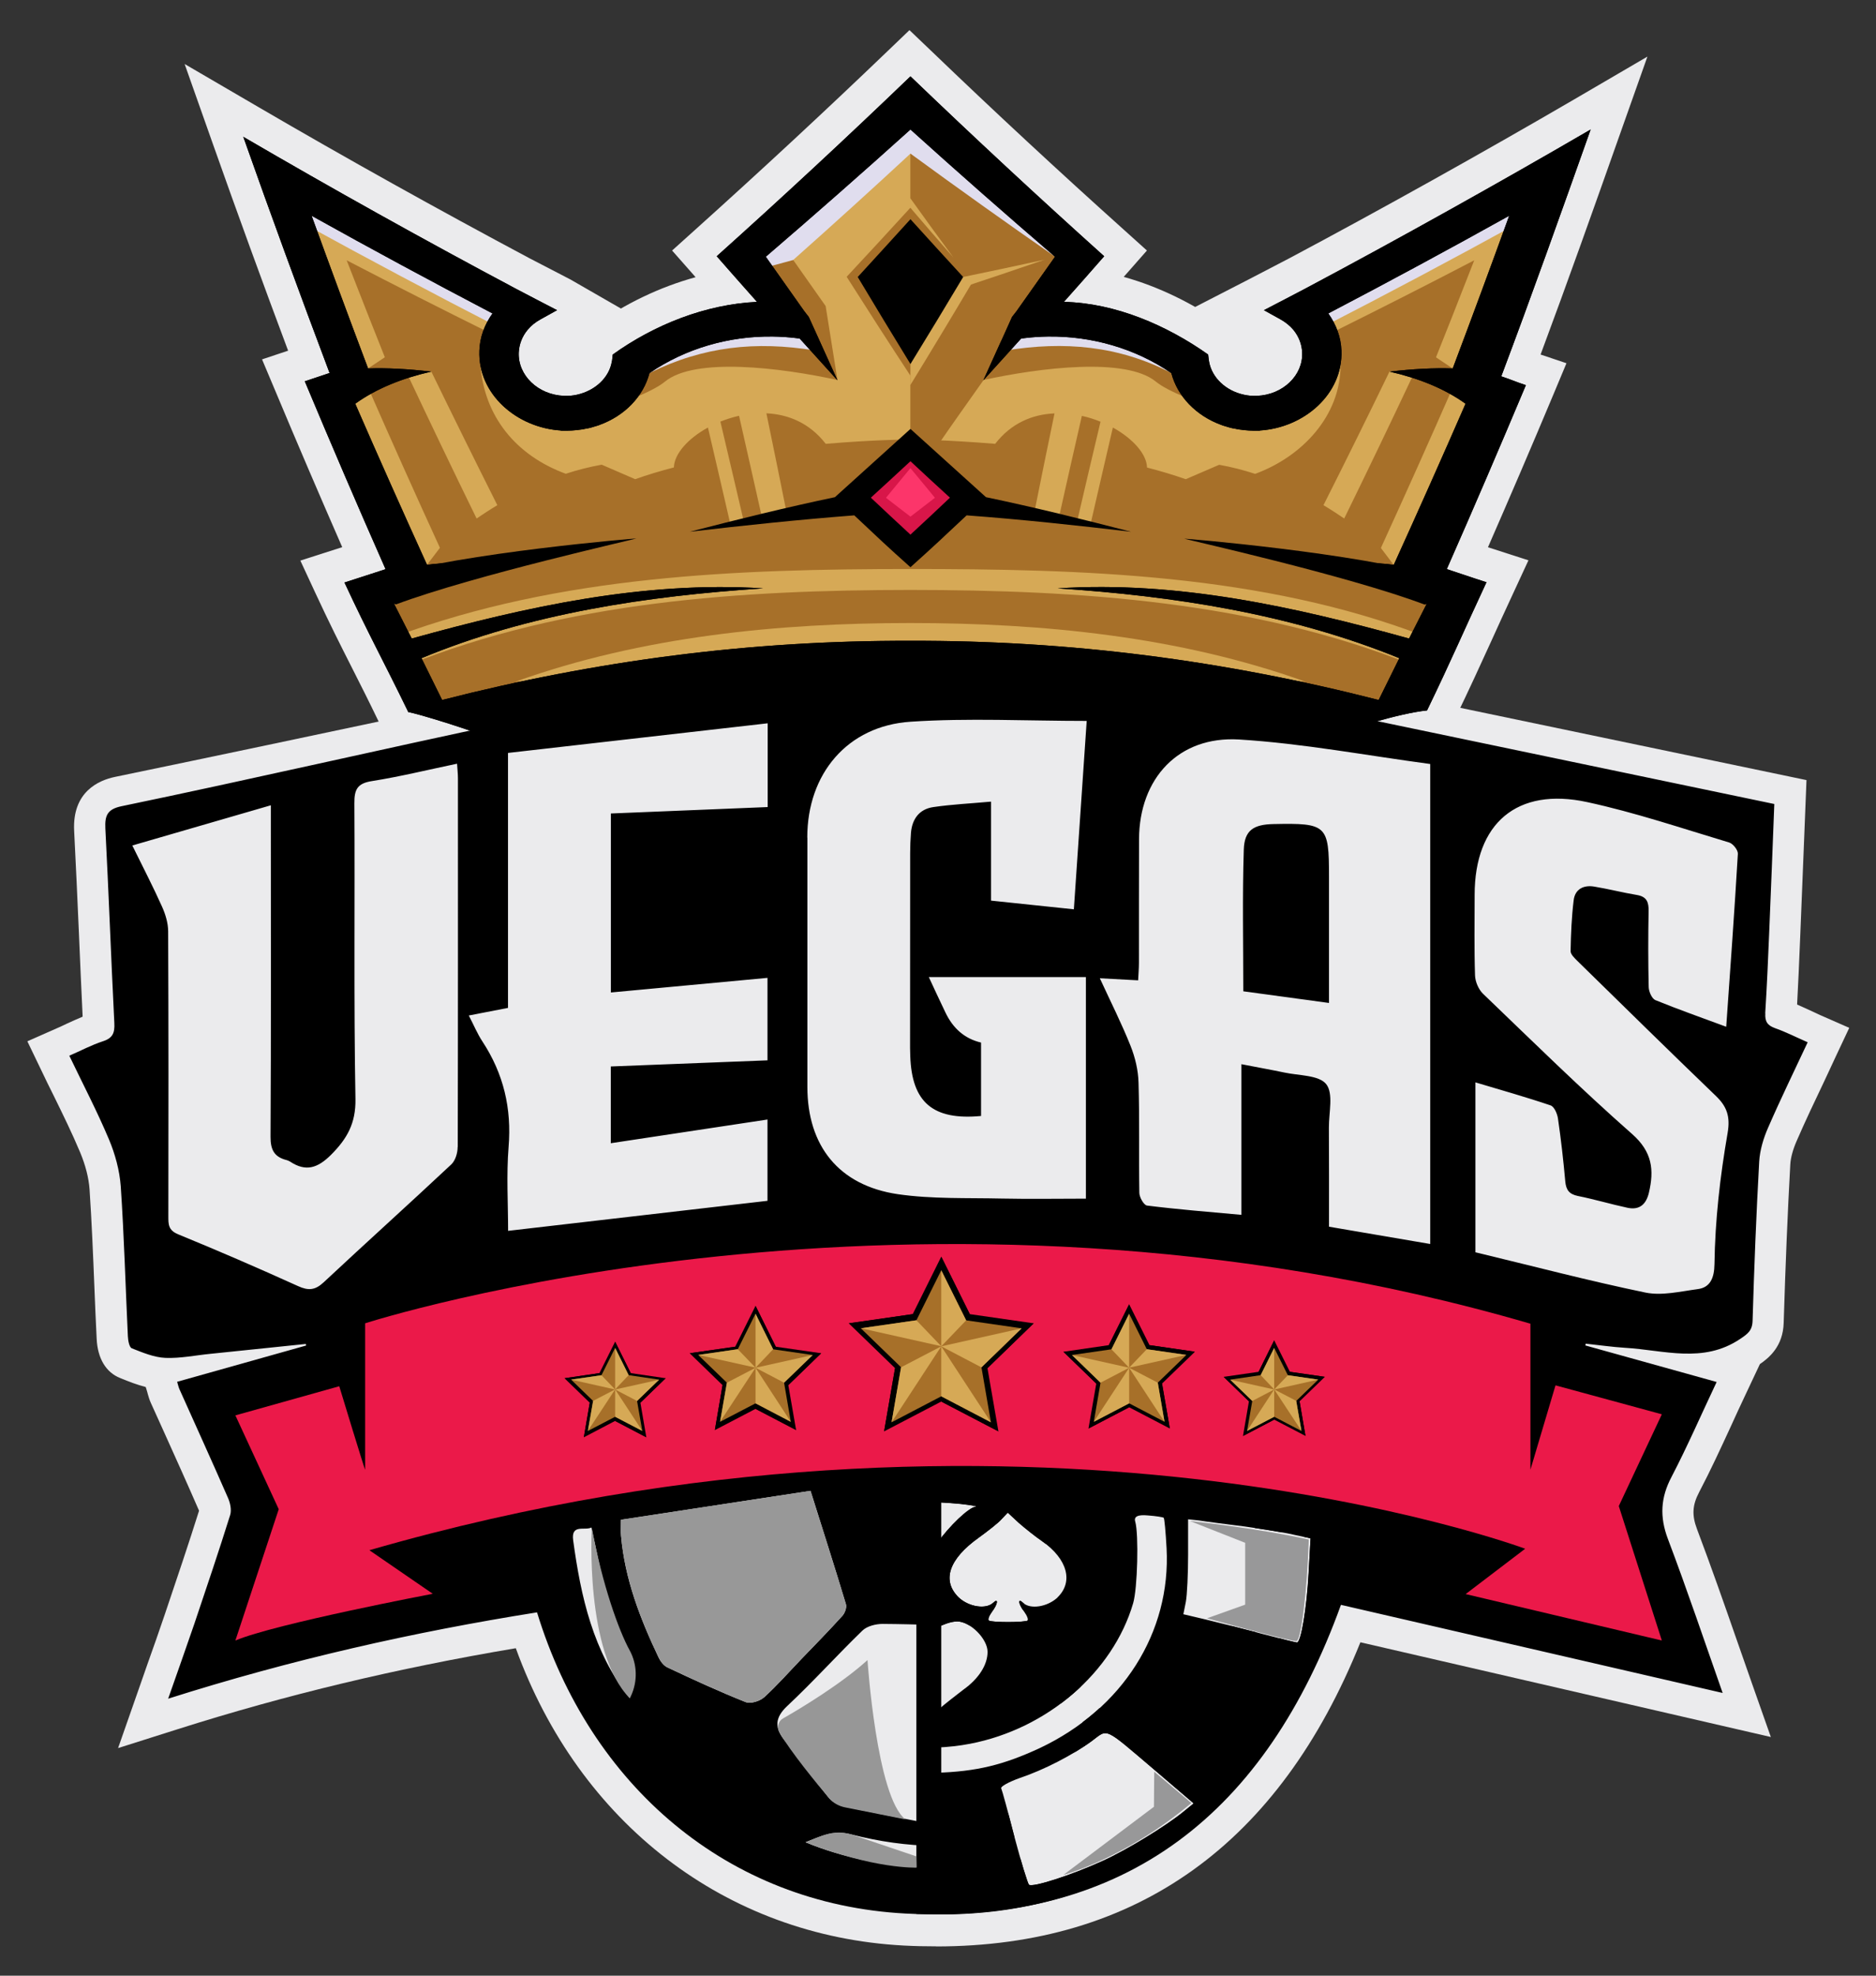 <svg width="19" height="20" viewBox="0 0 19 20" fill="none" xmlns="http://www.w3.org/2000/svg">
<rect x="0" y="0" width="19" height="20" fill="#333333" stroke="none"/>
<g clip-path="url(#clip0_25_167)">
<path d="M9.48 19.703C9.374 19.703 9.265 19.701 9.155 19.695C7.35 19.6 5.866 18.455 5.224 16.685C4.018 16.888 2.895 17.157 1.799 17.505L1.196 17.696L1.404 17.102C1.434 17.015 1.464 16.931 1.492 16.85C1.554 16.675 1.613 16.51 1.668 16.346C1.794 15.973 1.908 15.636 2.016 15.293C1.903 15.033 1.784 14.769 1.669 14.514C1.621 14.409 1.574 14.305 1.527 14.2C1.512 14.167 1.505 14.139 1.498 14.116C1.496 14.108 1.494 14.1 1.491 14.09L1.476 14.041C1.386 14.018 1.303 13.985 1.232 13.956L1.217 13.95C1.073 13.893 0.988 13.751 0.979 13.552C0.97 13.378 0.963 13.204 0.956 13.03C0.943 12.704 0.929 12.368 0.907 12.04C0.899 11.925 0.866 11.795 0.811 11.664C0.731 11.473 0.639 11.286 0.542 11.088C0.5 11.004 0.458 10.919 0.417 10.832L0.277 10.541L0.574 10.41C0.608 10.395 0.642 10.38 0.674 10.364C0.727 10.34 0.781 10.315 0.837 10.292C0.823 10.007 0.811 9.72 0.799 9.441C0.784 9.103 0.769 8.754 0.751 8.411C0.731 8.014 1.001 7.899 1.163 7.865C2.183 7.654 3.219 7.435 4.22 7.223C4.511 7.161 4.802 7.1 5.093 7.038L5.13 6.998L5.235 6.979C5.309 6.966 7.064 6.654 9.596 6.654C11.087 6.654 12.534 6.764 13.898 6.979L13.905 6.981L18.296 7.897L18.269 8.573C18.257 8.88 18.245 9.174 18.233 9.468L18.231 9.515C18.222 9.729 18.213 9.95 18.201 10.169C18.246 10.189 18.291 10.209 18.334 10.229C18.367 10.245 18.4 10.26 18.435 10.276L18.729 10.405L18.593 10.694C18.555 10.778 18.515 10.86 18.477 10.943C18.378 11.151 18.284 11.348 18.196 11.551C18.158 11.638 18.136 11.72 18.132 11.787C18.105 12.271 18.084 12.78 18.065 13.392C18.058 13.63 17.917 13.745 17.824 13.809L17.671 14.134C17.624 14.233 17.579 14.331 17.535 14.428C17.427 14.662 17.325 14.884 17.208 15.107C17.14 15.237 17.134 15.338 17.187 15.479C17.329 15.855 17.463 16.237 17.591 16.605C17.642 16.753 17.694 16.9 17.745 17.045L17.935 17.584L13.778 16.625C12.956 18.668 11.512 19.704 9.479 19.704L9.48 19.703Z" fill="#EBEBED"/>
<path d="M5.898 3.384L6.01 3.303C6.329 3.074 6.684 2.905 7.045 2.806C7.034 2.794 6.807 2.536 6.807 2.536L7.037 2.329C7.697 1.736 8.355 1.126 8.992 0.515L9.211 0.305L9.431 0.515C10.068 1.127 10.726 1.737 11.386 2.329L11.616 2.536C11.616 2.536 11.391 2.792 11.381 2.803C11.73 2.9 12.082 3.069 12.41 3.302L12.524 3.383L12.546 3.572L12.547 3.575M12.043 3.139L12.646 2.829C12.813 2.742 12.896 2.699 13.063 2.612C13.973 2.128 15.022 1.543 15.94 1.008L16.685 0.573L16.398 1.383C16.153 2.077 15.873 2.865 15.603 3.589L15.865 3.677L15.735 3.988C15.512 4.52 15.297 5.021 15.07 5.54C15.092 5.547 15.116 5.555 15.142 5.563L15.48 5.672L15.331 5.994C15.24 6.189 15.171 6.342 15.104 6.489C14.989 6.74 14.891 6.957 14.727 7.296L14.65 7.455L14.473 7.472C14.27 7.492 13.852 7.616 13.731 7.665L13.632 7.748L13.472 7.706C12.377 7.417 11.551 7.363 10.41 7.363C10.231 7.363 10.048 7.364 9.858 7.365C9.654 7.367 9.442 7.368 9.22 7.368H9.176C7.56 7.368 6.669 7.368 5.109 7.78L4.977 7.815L4.864 7.745C4.773 7.697 4.311 7.548 4.134 7.501L3.953 7.548L3.84 7.315C3.734 7.094 3.647 6.923 3.563 6.757C3.447 6.528 3.337 6.311 3.191 5.996L3.042 5.675C3.042 5.675 3.439 5.547 3.466 5.539C3.235 5.011 3.006 4.477 2.785 3.949L2.654 3.638L2.918 3.55C2.658 2.856 2.402 2.153 2.156 1.457L1.87 0.648L2.614 1.082C3.514 1.607 4.439 2.122 5.362 2.614C5.527 2.699 5.61 2.743 5.777 2.829L6.344 3.155M7.292 5.598C7.443 5.598 7.593 5.602 7.74 5.611L7.74 6.194C8.208 6.159 8.676 6.142 9.148 6.142H9.213H9.275C9.747 6.142 10.215 6.159 10.683 6.194V5.612C10.832 5.602 10.984 5.597 11.137 5.597C11.898 5.597 12.653 5.718 13.354 5.877L13.376 5.627L13.329 5.419C13.376 5.409 13.62 5.357 13.888 5.357C13.895 5.357 13.902 5.357 13.909 5.357C14.086 4.968 14.261 4.575 14.433 4.184C14.305 4.123 14.158 4.074 13.994 4.037L14.028 3.419C14.193 3.4 14.345 3.388 14.485 3.384C14.553 3.201 14.622 3.017 14.69 2.834C14.413 2.984 14.135 3.133 13.857 3.28C13.879 3.354 13.891 3.43 13.893 3.506C13.909 3.936 13.642 4.324 13.245 4.516L13.327 4.645L12.687 4.642C12.648 4.642 12.607 4.64 12.557 4.634C12.531 4.632 12.504 4.628 12.479 4.624C12.467 4.622 12.455 4.62 12.444 4.617C12.423 4.613 12.398 4.609 12.371 4.602C12.336 4.593 12.302 4.582 12.27 4.571L12.128 4.522L12.122 4.508C11.878 4.385 11.689 4.187 11.591 3.949C11.31 3.78 10.976 3.688 10.637 3.688C10.628 3.688 10.618 3.688 10.608 3.688C10.569 3.689 10.529 3.691 10.489 3.694C10.384 3.81 10.31 3.891 10.185 4.028L9.662 3.688C9.732 3.535 9.767 3.458 9.836 3.305L9.855 3.264C9.894 3.178 9.914 3.134 9.952 3.048L9.968 3.013L10.032 2.93C10.122 2.805 10.186 2.715 10.254 2.619C9.904 2.317 9.555 2.01 9.211 1.702C8.868 2.01 8.519 2.317 8.169 2.619C8.237 2.715 8.301 2.805 8.39 2.93L8.455 3.013L8.471 3.048C8.51 3.134 8.529 3.178 8.569 3.264L8.587 3.305C8.656 3.458 8.691 3.535 8.761 3.688L8.239 4.028C8.114 3.891 8.039 3.81 7.935 3.694C7.894 3.691 7.854 3.689 7.816 3.688C7.806 3.688 7.796 3.688 7.786 3.688C7.447 3.688 7.113 3.78 6.833 3.949C6.731 4.196 6.53 4.401 6.272 4.522L6.265 4.532L6.153 4.571C6.121 4.582 6.087 4.593 6.052 4.602C6.025 4.609 6.001 4.613 5.981 4.617H5.979C5.967 4.62 5.956 4.622 5.944 4.624C5.918 4.628 5.892 4.631 5.865 4.634C5.816 4.639 5.775 4.642 5.735 4.642L5.096 4.645L5.178 4.516C4.781 4.324 4.514 3.936 4.529 3.506C4.532 3.429 4.544 3.353 4.565 3.279C4.287 3.133 4.01 2.984 3.733 2.833C3.801 3.017 3.87 3.201 3.938 3.384C4.077 3.388 4.23 3.4 4.394 3.418L4.428 4.036C4.265 4.074 4.118 4.123 3.99 4.184C4.161 4.575 4.337 4.967 4.513 5.357C4.52 5.357 4.527 5.357 4.535 5.357C4.803 5.357 5.047 5.408 5.093 5.419L5.042 5.648L5.061 5.879C5.764 5.719 6.523 5.598 7.292 5.598L7.292 5.598Z" fill="#EBEBED"/>
<path d="M14.895 3.816C15.144 3.156 15.386 2.495 15.622 1.833C14.816 2.29 13.999 2.734 13.17 3.167C13.343 3.499 13.374 3.94 12.961 4.122C12.539 4.308 12.18 3.98 12.014 3.64C11.613 3.268 10.994 3.168 10.462 3.15C10.632 2.919 10.717 2.804 10.886 2.572C10.321 2.051 9.766 1.524 9.22 0.992C8.675 1.524 8.12 2.051 7.555 2.572C7.723 2.804 7.808 2.92 7.979 3.15C7.446 3.168 6.827 3.268 6.426 3.64C6.267 3.961 5.877 4.302 5.48 4.122C5.082 3.942 5.101 3.488 5.27 3.167C4.441 2.734 3.624 2.29 2.818 1.833C3.055 2.495 3.297 3.156 3.545 3.816C3.485 3.916 3.454 3.965 3.393 4.064C3.621 4.652 3.855 5.24 4.093 5.826C3.948 5.906 3.875 5.945 3.729 6.025C3.925 6.457 4.159 6.795 4.361 7.226C5.964 6.771 7.583 6.646 9.221 6.646C10.858 6.646 12.47 6.787 14.073 7.242C14.275 6.812 14.516 6.457 14.712 6.025C14.566 5.945 14.493 5.906 14.348 5.826C14.586 5.24 14.82 4.652 15.048 4.064C14.987 3.965 14.957 3.915 14.896 3.816L14.895 3.816Z" fill="#D6A956"/>
<path d="M5.482 4.324C5.482 4.337 6.489 4.067 6.736 3.862C7.039 3.616 7.899 3.72 8.482 3.847C8.312 3.614 8.228 3.497 8.06 3.263C7.538 3.245 6.851 3.254 6.451 3.598C6.139 3.869 5.482 4.324 5.482 4.324Z" fill="#A77029"/>
<path d="M12.96 4.324C12.96 4.336 11.953 4.067 11.705 3.862C11.402 3.616 10.542 3.72 9.959 3.847C10.129 3.614 10.213 3.497 10.382 3.263C10.903 3.245 11.6 3.254 11.991 3.598C12.291 3.866 12.959 4.324 12.96 4.324Z" fill="#A77029"/>
<path d="M3.729 3.729C3.799 3.682 3.835 3.658 3.906 3.611C3.938 3.69 3.955 3.729 3.988 3.807C3.81 3.804 3.72 3.803 3.541 3.799C3.616 3.771 3.654 3.757 3.729 3.729Z" fill="#A77029"/>
<path d="M4.135 5.788C4.211 5.759 4.249 5.745 4.325 5.717C4.44 5.567 4.496 5.492 4.61 5.342C4.654 5.471 4.677 5.536 4.722 5.665C4.63 5.712 4.584 5.736 4.491 5.783C4.349 5.785 4.277 5.786 4.135 5.787V5.788Z" fill="#A77029"/>
<path d="M14.711 3.729C14.64 3.682 14.605 3.658 14.534 3.611C14.501 3.69 14.485 3.729 14.451 3.807C14.63 3.804 14.72 3.803 14.898 3.799C14.823 3.771 14.786 3.757 14.711 3.729Z" fill="#A77029"/>
<path d="M14.305 5.788C14.229 5.759 14.191 5.745 14.114 5.717C14 5.567 13.944 5.492 13.83 5.342C13.786 5.471 13.763 5.536 13.718 5.665C13.81 5.712 13.856 5.736 13.948 5.783C14.091 5.785 14.162 5.786 14.305 5.787L14.305 5.788Z" fill="#A77029"/>
<path d="M9.22 3.802C9.002 3.47 8.787 3.136 8.575 2.802C8.835 2.523 8.964 2.383 9.22 2.103C9.393 2.305 9.48 2.406 9.656 2.607C9.48 2.368 9.393 2.248 9.22 2.007C9.22 1.714 9.22 1.567 9.22 1.273C9.523 1.456 9.676 1.546 9.982 1.726C10.271 2.022 10.562 2.318 10.856 2.612C10.562 3.024 10.264 3.435 9.963 3.845C9.762 4.13 9.662 4.268 9.459 4.564C9.363 4.527 9.316 4.508 9.22 4.472C9.22 4.197 9.22 4.068 9.22 3.802L9.22 3.802Z" fill="#A77029"/>
<path d="M7.644 2.612C7.689 2.606 7.711 2.604 7.756 2.598C7.867 2.611 7.922 2.618 8.033 2.631C8.164 2.818 8.23 2.911 8.362 3.098C8.41 3.398 8.434 3.548 8.482 3.848C8.27 3.557 8.165 3.411 7.955 3.119C7.83 2.917 7.768 2.815 7.643 2.612H7.644Z" fill="#A77029"/>
<path d="M14.478 3.782C14.631 3.4 14.782 3.018 14.931 2.635C14.45 2.886 13.964 3.132 13.476 3.374C13.516 3.502 13.537 3.566 13.577 3.694C13.579 4.208 13.189 4.622 12.712 4.797C12.596 4.759 12.475 4.728 12.348 4.705C12.213 4.763 12.145 4.792 12.009 4.851C11.884 4.807 11.752 4.768 11.617 4.733C11.617 4.733 11.617 4.733 11.617 4.732C11.613 4.595 11.472 4.439 11.271 4.328C11.194 4.657 11.119 4.985 11.043 5.314C10.988 5.305 10.96 5.3 10.906 5.291C10.985 4.95 11.065 4.609 11.146 4.269C11.085 4.244 11.022 4.224 10.957 4.21C10.877 4.559 10.798 4.909 10.72 5.259C10.62 5.242 10.57 5.233 10.47 5.215C10.539 4.872 10.608 4.528 10.68 4.185C10.462 4.194 10.245 4.279 10.079 4.493C9.597 4.453 9.252 4.449 9.252 4.449C9.473 4.702 9.584 4.834 9.808 5.089C9.779 5.083 9.765 5.08 9.736 5.074C9.531 5.256 9.428 5.349 9.222 5.528C9.015 5.349 8.913 5.257 8.708 5.074C8.678 5.08 8.663 5.083 8.633 5.089C8.857 4.834 8.969 4.702 9.19 4.449C9.19 4.449 8.844 4.452 8.363 4.493C8.197 4.279 7.98 4.194 7.762 4.184C7.833 4.527 7.903 4.871 7.972 5.215C7.872 5.233 7.822 5.242 7.722 5.259C7.643 4.909 7.565 4.559 7.485 4.209C7.419 4.224 7.356 4.244 7.296 4.268C7.377 4.609 7.456 4.95 7.536 5.291C7.481 5.3 7.454 5.305 7.399 5.314C7.323 4.985 7.247 4.656 7.17 4.328C6.969 4.438 6.829 4.594 6.825 4.732C6.825 4.732 6.825 4.732 6.825 4.732C6.69 4.767 6.558 4.806 6.433 4.851C6.297 4.792 6.229 4.763 6.094 4.704C5.967 4.727 5.846 4.758 5.73 4.796C5.225 4.61 4.905 4.217 4.865 3.693C4.905 3.565 4.925 3.501 4.966 3.373C4.477 3.131 3.992 2.885 3.511 2.635C3.66 3.017 3.81 3.399 3.963 3.781C3.864 3.824 3.814 3.846 3.713 3.889C3.957 4.445 4.205 5 4.459 5.553C4.447 5.614 4.442 5.644 4.43 5.705C4.455 5.736 4.468 5.752 4.492 5.783C4.514 5.767 4.525 5.759 4.547 5.744C4.739 5.749 4.835 5.751 5.028 5.755C4.6 5.835 4.171 5.913 3.74 5.987C3.93 6.431 4.164 6.782 4.36 7.225C5.016 7.091 5.627 7.04 6.279 6.9C7.262 6.862 8.244 6.825 9.222 6.738C10.2 6.825 11.182 6.862 12.165 6.9C12.816 7.04 13.378 7.074 14.034 7.208C14.23 6.765 14.514 6.431 14.704 5.987C14.273 5.913 13.844 5.836 13.416 5.755C13.608 5.751 13.703 5.749 13.895 5.744C13.916 5.76 13.928 5.768 13.949 5.783C13.974 5.752 13.987 5.736 14.011 5.705C14 5.644 13.994 5.614 13.983 5.553C14.236 5 14.485 4.445 14.728 3.89C14.628 3.846 14.578 3.825 14.478 3.781V3.782ZM4.368 3.761C4.588 4.213 4.811 4.664 5.037 5.114C4.96 5.16 4.89 5.206 4.827 5.249C4.588 4.761 4.354 4.272 4.123 3.782C4.221 3.774 4.27 3.77 4.368 3.761ZM13.614 5.249C13.551 5.206 13.481 5.16 13.404 5.114C13.631 4.664 13.854 4.213 14.073 3.761C14.171 3.77 14.22 3.774 14.319 3.782C14.088 4.272 13.853 4.761 13.614 5.249Z" fill="#A77029"/>
<path d="M6.8 3.364C6.712 3.529 6.667 3.611 6.578 3.776C7.122 3.507 7.653 3.45 8.253 3.548C8.185 3.454 8.15 3.407 8.082 3.312C7.655 3.333 7.228 3.35 6.8 3.364H6.8Z" fill="#E0DDEE"/>
<path d="M11.641 3.364C11.73 3.529 11.774 3.611 11.864 3.776C11.329 3.499 10.775 3.452 10.189 3.548C10.257 3.454 10.291 3.407 10.359 3.312C10.786 3.333 11.213 3.35 11.641 3.364H11.641Z" fill="#E0DDEE"/>
<path d="M9.222 4.531C9.006 4.732 8.897 4.835 8.679 5.037C8.891 5.275 8.998 5.397 9.212 5.629C9.415 5.406 9.516 5.288 9.717 5.058C9.518 4.848 9.419 4.74 9.222 4.532" fill="#FC356A"/>
<path d="M10.685 2.598C10.191 2.255 9.703 1.907 9.221 1.555C8.83 1.917 8.434 2.276 8.033 2.632C7.897 2.669 7.83 2.688 7.693 2.724C7.666 2.643 7.652 2.602 7.625 2.521C8.157 2.078 8.682 1.631 9.199 1.178C9.309 1.178 9.365 1.178 9.475 1.178C9.896 1.598 10.323 2.016 10.756 2.43C10.728 2.498 10.714 2.531 10.685 2.598" fill="#E0DDEE"/>
<path d="M3.07 2.261C3.729 2.623 4.396 2.977 5.069 3.323C5.124 3.256 5.151 3.222 5.206 3.154C4.481 2.757 3.765 2.351 3.058 1.936C3.063 2.066 3.066 2.131 3.071 2.261L3.07 2.261Z" fill="#E0DDEE"/>
<path d="M15.371 2.261C14.713 2.623 14.046 2.977 13.372 3.323C13.318 3.256 13.29 3.222 13.236 3.154C13.961 2.757 14.677 2.351 15.383 1.936C15.379 2.066 15.376 2.131 15.371 2.261L15.371 2.261Z" fill="#E0DDEE"/>
<path d="M9.22 5.76C7.468 5.761 5.672 5.825 4.01 6.441C4.054 6.559 4.075 6.618 4.119 6.737C5.735 6.086 7.511 5.973 9.22 5.972C10.928 5.973 12.705 6.086 14.32 6.737C14.364 6.618 14.386 6.559 14.43 6.441C12.786 5.809 10.959 5.761 9.22 5.76V5.76Z" fill="#D6A956"/>
<path d="M9.221 6.307C7.893 6.307 6.504 6.441 5.226 6.899C6.56 6.833 7.894 6.803 9.221 6.687C10.548 6.803 11.882 6.833 13.216 6.899C11.938 6.441 10.549 6.307 9.221 6.307Z" fill="#D6A956"/>
<path d="M9.621 4.955C9.498 4.798 9.437 4.72 9.315 4.564C9.277 4.586 9.259 4.597 9.221 4.619C9.183 4.597 9.164 4.586 9.126 4.564C9.005 4.72 8.944 4.798 8.821 4.955C8.77 4.988 8.744 5.004 8.693 5.036C8.903 5.187 9.009 5.263 9.221 5.412C9.433 5.264 9.539 5.187 9.749 5.036C9.698 5.004 9.672 4.987 9.621 4.955ZM9.221 5.23C9.121 5.154 9.072 5.115 8.973 5.039C9.072 4.919 9.122 4.859 9.221 4.739C9.32 4.858 9.369 4.919 9.469 5.039C9.37 5.115 9.32 5.154 9.221 5.23Z" fill="#D81649"/>
<path d="M9.755 2.804C9.805 2.803 9.83 2.803 9.88 2.803C9.663 3.169 9.443 3.534 9.22 3.898C9.22 3.813 9.221 3.77 9.221 3.685C9.302 3.44 9.342 3.318 9.423 3.074C9.556 2.966 9.622 2.912 9.755 2.803L9.755 2.804Z" fill="#D6A956"/>
<path d="M9.755 2.804C10.085 2.736 10.25 2.7 10.579 2.629C10.219 2.752 10.039 2.813 9.677 2.933C9.708 2.882 9.724 2.856 9.755 2.804V2.804Z" fill="#D6A956"/>
<path d="M15.205 3.809C15.505 3.014 15.827 2.109 16.11 1.311C15.205 1.838 14.154 2.425 13.219 2.922C13.052 3.01 12.968 3.053 12.801 3.14C12.867 3.177 12.9 3.195 12.967 3.232C13.019 3.261 13.064 3.297 13.1 3.34C13.154 3.406 13.185 3.486 13.188 3.568C13.199 3.799 12.993 3.997 12.73 4.007C12.682 4.009 12.637 4.005 12.595 3.995C12.415 3.955 12.276 3.825 12.246 3.664C12.244 3.654 12.242 3.643 12.241 3.632C12.239 3.615 12.238 3.606 12.236 3.589C11.819 3.294 11.296 3.067 10.775 3.056C10.939 2.872 11.021 2.779 11.183 2.594C10.516 1.995 9.862 1.388 9.221 0.773C8.581 1.388 7.927 1.995 7.259 2.594C7.422 2.779 7.503 2.872 7.667 3.056C7.144 3.081 6.627 3.287 6.206 3.589C6.204 3.606 6.203 3.615 6.201 3.632C6.2 3.643 6.199 3.654 6.196 3.664C6.167 3.825 6.027 3.954 5.847 3.995C5.805 4.005 5.76 4.009 5.712 4.007C5.449 3.997 5.244 3.799 5.254 3.568C5.258 3.486 5.288 3.406 5.343 3.34C5.378 3.297 5.423 3.261 5.476 3.232C5.542 3.195 5.575 3.177 5.642 3.14C5.474 3.053 5.39 3.01 5.223 2.922C4.288 2.425 3.368 1.912 2.464 1.385C2.746 2.183 3.038 2.98 3.338 3.776C3.238 3.81 3.187 3.826 3.087 3.86C3.353 4.495 3.625 5.129 3.905 5.762C3.738 5.816 3.655 5.843 3.489 5.897C3.737 6.43 3.878 6.679 4.136 7.21C4.165 7.203 4.91 7.429 5.038 7.508C6.65 7.083 7.583 7.086 9.221 7.086C10.859 7.086 11.953 7.01 13.564 7.435C13.611 7.394 14.176 7.219 14.453 7.192C14.71 6.66 14.806 6.428 15.055 5.894C14.888 5.841 14.819 5.815 14.653 5.761C14.932 5.128 15.187 4.534 15.454 3.899C15.353 3.866 15.306 3.843 15.206 3.81L15.205 3.809ZM14.116 5.718C13.791 5.667 13.407 5.756 13.407 5.756C13.772 5.823 14.137 5.915 14.46 6.092C14.385 6.241 14.347 6.316 14.271 6.464C13.114 6.143 11.924 5.878 10.712 5.956C11.89 6.033 13.076 6.216 14.172 6.663C14.089 6.832 14.047 6.917 13.963 7.086C12.4 6.686 10.834 6.482 9.221 6.487C7.608 6.482 6.041 6.686 4.478 7.086C4.394 6.917 4.352 6.832 4.269 6.663C5.359 6.21 6.556 6.033 7.729 5.956C6.517 5.88 5.329 6.142 4.17 6.464C4.094 6.316 4.056 6.241 3.981 6.092C4.294 5.915 4.679 5.812 5.034 5.756C5.034 5.756 4.65 5.667 4.325 5.718C4.078 5.175 3.835 4.631 3.598 4.087C3.809 3.935 4.072 3.829 4.367 3.762C4.137 3.735 3.915 3.723 3.728 3.73C3.534 3.216 3.343 2.7 3.156 2.184C3.76 2.521 4.371 2.85 4.988 3.173C4.907 3.285 4.859 3.416 4.855 3.549C4.838 3.99 5.234 4.33 5.681 4.358C5.681 4.359 5.681 4.359 5.68 4.36C5.705 4.36 5.718 4.36 5.743 4.36C5.776 4.36 5.809 4.357 5.841 4.354C5.862 4.352 5.883 4.349 5.903 4.346C5.911 4.345 5.918 4.343 5.926 4.341C5.944 4.338 5.963 4.335 5.981 4.33C6.007 4.323 6.033 4.315 6.058 4.307C6.063 4.305 6.065 4.304 6.071 4.302C6.071 4.302 6.071 4.302 6.071 4.302C6.328 4.209 6.516 4.013 6.578 3.777C6.943 3.527 7.386 3.4 7.83 3.407C7.906 3.408 7.983 3.413 8.058 3.422C8.071 3.424 8.085 3.425 8.099 3.427C8.252 3.596 8.328 3.681 8.482 3.85C8.412 3.696 8.377 3.619 8.308 3.466C8.301 3.45 8.297 3.442 8.29 3.426C8.25 3.339 8.23 3.295 8.191 3.208C8.185 3.2 8.182 3.196 8.176 3.189C8.164 3.173 8.158 3.165 8.145 3.149C7.989 2.929 7.911 2.819 7.756 2.599C8.251 2.174 8.739 1.745 9.221 1.311C9.702 1.745 10.19 2.174 10.685 2.599C10.53 2.819 10.452 2.929 10.296 3.149C10.283 3.165 10.277 3.173 10.265 3.189C10.259 3.196 10.256 3.2 10.25 3.208C10.211 3.295 10.191 3.339 10.152 3.426C10.144 3.442 10.14 3.45 10.133 3.466C10.064 3.619 10.029 3.696 9.959 3.85C10.113 3.681 10.19 3.596 10.342 3.427C10.356 3.425 10.37 3.424 10.383 3.422C10.459 3.413 10.535 3.408 10.611 3.407C11.055 3.4 11.498 3.527 11.863 3.777C11.925 4.013 12.114 4.209 12.37 4.302C12.37 4.302 12.37 4.302 12.371 4.302C12.376 4.304 12.379 4.305 12.383 4.307C12.409 4.315 12.434 4.323 12.46 4.33C12.478 4.335 12.497 4.338 12.515 4.341C12.523 4.343 12.53 4.345 12.538 4.346C12.558 4.349 12.579 4.352 12.6 4.354C12.632 4.357 12.665 4.36 12.698 4.36C12.723 4.36 12.736 4.36 12.761 4.36C12.76 4.359 12.76 4.359 12.76 4.358C13.207 4.33 13.603 3.99 13.586 3.549C13.582 3.416 13.533 3.285 13.453 3.173C14.07 2.85 14.68 2.521 15.285 2.184C15.098 2.7 14.907 3.216 14.713 3.73C14.526 3.723 14.304 3.735 14.074 3.762C14.369 3.829 14.632 3.935 14.843 4.087C14.605 4.632 14.363 5.175 14.116 5.718Z" fill="black"/>
<path d="M15.205 3.809C15.505 3.014 15.827 2.109 16.11 1.311C15.205 1.838 14.154 2.425 13.219 2.922C13.052 3.01 12.968 3.053 12.801 3.14C12.867 3.177 12.9 3.195 12.967 3.232C13.019 3.261 13.064 3.297 13.1 3.34C13.154 3.406 13.185 3.486 13.188 3.568C13.199 3.799 12.993 3.997 12.73 4.007C12.682 4.009 12.637 4.005 12.595 3.995C12.415 3.955 12.276 3.825 12.246 3.664C12.244 3.654 12.242 3.643 12.241 3.632C12.239 3.615 12.238 3.606 12.236 3.589C11.819 3.294 11.296 3.067 10.775 3.056C10.939 2.872 11.021 2.779 11.183 2.594C10.516 1.995 9.862 1.388 9.221 0.773C8.581 1.388 7.927 1.995 7.259 2.594C7.422 2.779 7.503 2.872 7.667 3.056C7.144 3.081 6.627 3.287 6.206 3.589C6.204 3.606 6.203 3.615 6.201 3.632C6.2 3.643 6.199 3.654 6.196 3.664C6.167 3.825 6.027 3.954 5.847 3.995C5.805 4.005 5.76 4.009 5.712 4.007C5.449 3.997 5.244 3.799 5.254 3.568C5.258 3.486 5.288 3.406 5.343 3.34C5.378 3.297 5.423 3.261 5.476 3.232C5.542 3.195 5.575 3.177 5.642 3.14C5.474 3.053 5.39 3.01 5.223 2.922C4.288 2.425 3.368 1.912 2.464 1.385C2.746 2.183 3.038 2.98 3.338 3.776C3.238 3.81 3.187 3.826 3.087 3.86C3.353 4.495 3.625 5.129 3.905 5.762C3.738 5.816 3.655 5.843 3.489 5.897C3.737 6.43 3.878 6.679 4.136 7.21C4.165 7.203 4.91 7.429 5.038 7.508C6.65 7.083 7.583 7.086 9.221 7.086C10.859 7.086 11.953 7.01 13.564 7.435C13.611 7.394 14.176 7.219 14.453 7.192C14.71 6.66 14.806 6.428 15.055 5.894C14.888 5.841 14.819 5.815 14.653 5.761C14.932 5.128 15.187 4.534 15.454 3.899C15.353 3.866 15.306 3.843 15.206 3.81L15.205 3.809ZM14.116 5.718C13.791 5.667 13.407 5.756 13.407 5.756C13.772 5.823 14.137 5.915 14.46 6.092C14.385 6.241 14.347 6.316 14.271 6.464C13.114 6.143 11.924 5.878 10.712 5.956C11.89 6.033 13.076 6.216 14.172 6.663C14.089 6.832 14.047 6.917 13.963 7.086C12.4 6.686 10.834 6.482 9.221 6.487C7.608 6.482 6.041 6.686 4.478 7.086C4.394 6.917 4.352 6.832 4.269 6.663C5.359 6.21 6.556 6.033 7.729 5.956C6.517 5.88 5.329 6.142 4.17 6.464C4.094 6.316 4.056 6.241 3.981 6.092C4.294 5.915 4.679 5.812 5.034 5.756C5.034 5.756 4.65 5.667 4.325 5.718C4.078 5.175 3.835 4.631 3.598 4.087C3.809 3.935 4.072 3.829 4.367 3.762C4.137 3.735 3.915 3.723 3.728 3.73C3.534 3.216 3.343 2.7 3.156 2.184C3.76 2.521 4.371 2.85 4.988 3.173C4.907 3.285 4.859 3.416 4.855 3.549C4.838 3.99 5.234 4.33 5.681 4.358C5.681 4.359 5.681 4.359 5.68 4.36C5.705 4.36 5.718 4.36 5.743 4.36C5.776 4.36 5.809 4.357 5.841 4.354C5.862 4.352 5.883 4.349 5.903 4.346C5.911 4.345 5.918 4.343 5.926 4.341C5.944 4.338 5.963 4.335 5.981 4.33C6.007 4.323 6.033 4.315 6.058 4.307C6.063 4.305 6.065 4.304 6.071 4.302C6.071 4.302 6.071 4.302 6.071 4.302C6.328 4.209 6.516 4.013 6.578 3.777C6.943 3.527 7.386 3.4 7.83 3.407C7.906 3.408 7.983 3.413 8.058 3.422C8.071 3.424 8.085 3.425 8.099 3.427C8.252 3.596 8.328 3.681 8.482 3.85C8.412 3.696 8.377 3.619 8.308 3.466C8.301 3.45 8.297 3.442 8.29 3.426C8.25 3.339 8.23 3.295 8.191 3.208C8.185 3.2 8.182 3.196 8.176 3.189C8.164 3.173 8.158 3.165 8.145 3.149C7.989 2.929 7.911 2.819 7.756 2.599C8.251 2.174 8.739 1.745 9.221 1.311C9.702 1.745 10.19 2.174 10.685 2.599C10.53 2.819 10.452 2.929 10.296 3.149C10.283 3.165 10.277 3.173 10.265 3.189C10.259 3.196 10.256 3.2 10.25 3.208C10.211 3.295 10.191 3.339 10.152 3.426C10.144 3.442 10.14 3.45 10.133 3.466C10.064 3.619 10.029 3.696 9.959 3.85C10.113 3.681 10.19 3.596 10.342 3.427C10.356 3.425 10.37 3.424 10.383 3.422C10.459 3.413 10.535 3.408 10.611 3.407C11.055 3.4 11.498 3.527 11.863 3.777C11.925 4.013 12.114 4.209 12.37 4.302C12.37 4.302 12.37 4.302 12.371 4.302C12.376 4.304 12.379 4.305 12.383 4.307C12.409 4.315 12.434 4.323 12.46 4.33C12.478 4.335 12.497 4.338 12.515 4.341C12.523 4.343 12.53 4.345 12.538 4.346C12.558 4.349 12.579 4.352 12.6 4.354C12.632 4.357 12.665 4.36 12.698 4.36C12.723 4.36 12.736 4.36 12.761 4.36C12.76 4.359 12.76 4.359 12.76 4.358C13.207 4.33 13.603 3.99 13.586 3.549C13.582 3.416 13.533 3.285 13.453 3.173C14.07 2.85 14.68 2.521 15.285 2.184C15.098 2.7 14.907 3.216 14.713 3.73C14.526 3.723 14.304 3.735 14.074 3.762C14.369 3.829 14.632 3.935 14.843 4.087C14.605 4.632 14.363 5.175 14.116 5.718Z" fill="black"/>
<path d="M9.221 4.342C8.966 4.571 8.712 4.803 8.456 5.033C7.964 5.136 7.475 5.257 6.986 5.383C7.541 5.318 8.096 5.26 8.652 5.217C8.878 5.43 8.992 5.538 9.221 5.742C9.449 5.538 9.563 5.43 9.79 5.217C10.345 5.258 10.901 5.318 11.455 5.383C10.967 5.257 10.479 5.136 9.986 5.033C9.73 4.803 9.476 4.571 9.221 4.342ZM9.221 5.412C9.06 5.264 8.98 5.188 8.82 5.038C8.981 4.891 9.061 4.817 9.221 4.669C9.38 4.817 9.46 4.891 9.621 5.038C9.462 5.188 9.382 5.264 9.221 5.412Z" fill="black"/>
<path d="M9.755 2.804C9.54 2.57 9.433 2.453 9.221 2.219C9.008 2.453 8.902 2.57 8.687 2.804C8.863 3.098 9.041 3.392 9.221 3.685C9.401 3.392 9.579 3.099 9.755 2.804Z" fill="black"/>
<path d="M4.012 6.118C4.802 5.823 6.447 5.455 6.445 5.451C6.445 5.449 4.702 5.592 3.865 5.839C3.834 5.927 3.819 5.971 3.788 6.06C3.877 6.083 3.922 6.095 4.012 6.118Z" fill="black"/>
<path d="M14.428 6.12C13.639 5.823 11.993 5.457 11.994 5.453C11.994 5.451 13.735 5.594 14.575 5.841C14.605 5.929 14.621 5.973 14.652 6.062C14.562 6.085 14.518 6.097 14.428 6.12Z" fill="black"/>
<path d="M11.536 8.504C11.534 8.922 11.536 9.34 11.535 9.758C11.535 9.813 11.531 9.868 11.528 9.934C11.393 9.927 11.275 9.92 11.139 9.913C11.249 10.152 11.36 10.37 11.45 10.597C11.497 10.715 11.528 10.846 11.532 10.971C11.542 11.342 11.533 11.713 11.539 12.084C11.54 12.13 11.585 12.21 11.617 12.214C11.929 12.252 12.242 12.278 12.573 12.308V10.783C12.731 10.814 12.869 10.838 13.006 10.867C13.154 10.9 13.356 10.891 13.431 10.984C13.507 11.078 13.459 11.273 13.46 11.424C13.461 11.756 13.46 12.089 13.46 12.428C13.81 12.488 14.144 12.545 14.486 12.603V7.744C13.84 7.658 13.198 7.536 12.55 7.496C11.936 7.459 11.539 7.891 11.536 8.504H11.536ZM12.597 8.603C12.603 8.404 12.697 8.346 12.9 8.342C13.438 8.331 13.46 8.353 13.46 8.871C13.46 9.236 13.46 9.602 13.46 9.968V10.154C13.15 10.111 12.87 10.073 12.592 10.036C12.592 9.55 12.582 9.076 12.597 8.603L12.597 8.603Z" fill="#EBEBED"/>
<path d="M4.629 7.74C4.332 7.802 4.051 7.871 3.767 7.916C3.618 7.939 3.588 8.002 3.589 8.141C3.595 9.139 3.582 10.137 3.6 11.135C3.604 11.381 3.515 11.537 3.352 11.699C3.215 11.836 3.094 11.874 2.933 11.765C2.925 11.759 2.914 11.755 2.904 11.753C2.779 11.722 2.739 11.649 2.74 11.516C2.746 10.461 2.743 9.406 2.743 8.35V8.16C2.265 8.299 1.813 8.43 1.34 8.568C1.451 8.794 1.552 8.988 1.641 9.187C1.676 9.265 1.703 9.353 1.703 9.438C1.708 10.399 1.707 11.36 1.705 12.321C1.705 12.402 1.705 12.463 1.804 12.503C2.212 12.67 2.616 12.846 3.018 13.028C3.123 13.076 3.191 13.07 3.278 12.99C3.706 12.589 4.142 12.197 4.57 11.797C4.612 11.758 4.635 11.681 4.635 11.621C4.639 10.378 4.638 9.134 4.638 7.891C4.638 7.846 4.633 7.801 4.629 7.741L4.629 7.74Z" fill="#EBEBED"/>
<path d="M9.093 12.097C9.439 12.148 9.795 12.134 10.147 12.141C10.429 12.148 10.711 12.142 10.998 12.142V9.899H9.406C9.461 10.016 9.517 10.137 9.575 10.258C9.654 10.424 9.774 10.525 9.935 10.562V11.306C9.447 11.351 9.234 11.168 9.218 10.697C9.217 10.671 9.217 10.645 9.217 10.618C9.217 9.96 9.217 9.302 9.217 8.643C9.217 8.575 9.221 8.507 9.226 8.44C9.237 8.298 9.311 8.199 9.454 8.178C9.639 8.152 9.826 8.143 10.037 8.124V9.126C10.319 9.155 10.589 9.184 10.876 9.214C10.919 8.585 10.961 7.968 11.006 7.306C10.397 7.306 9.807 7.276 9.223 7.314C8.581 7.357 8.176 7.844 8.176 8.487C8.176 9.328 8.176 10.169 8.176 11.01C8.176 11.607 8.495 12.009 9.093 12.097L9.093 12.097Z" fill="#EBEBED"/>
<path d="M16.698 10.002C16.7 10.047 16.73 10.118 16.765 10.133C16.998 10.228 17.235 10.311 17.483 10.403C17.525 9.806 17.567 9.229 17.601 8.652C17.603 8.614 17.553 8.55 17.514 8.538C17.037 8.395 16.562 8.234 16.076 8.128C15.365 7.974 14.935 8.344 14.935 9.068C14.935 9.339 14.93 9.611 14.939 9.882C14.941 9.946 14.974 10.024 15.019 10.068C15.518 10.546 16.011 11.032 16.529 11.488C16.735 11.668 16.754 11.852 16.7 12.083C16.673 12.197 16.608 12.261 16.486 12.236C16.317 12.2 16.151 12.15 15.981 12.116C15.893 12.098 15.861 12.055 15.853 11.969C15.834 11.756 15.81 11.543 15.779 11.332C15.772 11.283 15.741 11.211 15.704 11.198C15.456 11.115 15.204 11.044 14.943 10.966V12.686C15.522 12.825 16.091 12.974 16.666 13.093C16.833 13.128 17.018 13.082 17.194 13.059C17.306 13.045 17.352 12.967 17.361 12.85C17.401 12.382 17.441 11.913 17.502 11.447C17.521 11.298 17.482 11.203 17.38 11.105C16.909 10.651 16.442 10.193 15.974 9.735C15.946 9.707 15.907 9.669 15.907 9.636C15.91 9.465 15.917 9.293 15.938 9.123C15.951 9.009 16.039 8.966 16.146 8.984C16.291 9.008 16.434 9.044 16.579 9.069C16.679 9.086 16.699 9.142 16.697 9.234C16.691 9.49 16.692 9.746 16.698 10.001V10.002Z" fill="#EBEBED"/>
<path d="M7.773 11.341C7.237 11.422 6.715 11.502 6.186 11.582V10.805C6.72 10.784 7.244 10.763 7.773 10.742V9.907C7.239 9.957 6.717 10.006 6.188 10.055V8.243C6.724 8.221 7.247 8.2 7.775 8.178V7.33C6.894 7.431 6.026 7.53 5.145 7.631V10.211C5.008 10.238 4.887 10.261 4.748 10.288C4.799 10.387 4.835 10.474 4.886 10.551C5.1 10.877 5.183 11.228 5.151 11.618C5.128 11.902 5.147 12.19 5.147 12.468C6.031 12.366 6.9 12.265 7.773 12.164V11.341V11.341Z" fill="#EBEBED"/>
<path d="M17.878 10.258C17.895 9.988 17.907 9.716 17.918 9.445C17.936 9.023 17.952 8.601 17.97 8.139C16.601 7.854 15.239 7.57 13.848 7.279C9.433 6.599 5.292 7.278 5.292 7.278C5.292 7.278 5.22 7.298 5.187 7.305C3.866 7.583 2.55 7.888 1.228 8.162C1.088 8.192 1.061 8.255 1.067 8.385C1.101 9.042 1.125 9.7 1.158 10.357C1.163 10.456 1.142 10.509 1.042 10.541C0.928 10.578 0.822 10.635 0.702 10.687C0.841 10.977 0.984 11.25 1.103 11.533C1.166 11.682 1.211 11.848 1.223 12.009C1.257 12.514 1.271 13.021 1.295 13.527C1.297 13.57 1.309 13.638 1.335 13.649C1.444 13.692 1.56 13.741 1.675 13.746C1.826 13.752 1.978 13.72 2.13 13.705C2.453 13.671 2.775 13.638 3.097 13.605L3.1 13.621C2.667 13.743 2.234 13.865 1.794 13.988C1.805 14.025 1.809 14.044 1.817 14.062C1.981 14.429 2.148 14.794 2.309 15.163C2.332 15.215 2.347 15.286 2.331 15.337C2.216 15.705 2.092 16.07 1.969 16.436C1.886 16.679 1.8 16.919 1.703 17.196C2.951 16.8 4.186 16.521 5.439 16.322C5.976 18.077 7.371 19.276 9.173 19.371C11.412 19.488 12.825 18.338 13.581 16.246C14.864 16.542 16.16 16.841 17.447 17.138C17.268 16.63 17.09 16.101 16.892 15.578C16.808 15.355 16.818 15.161 16.929 14.951C17.09 14.642 17.229 14.322 17.386 13.99C16.931 13.864 16.494 13.742 16.056 13.62L16.06 13.602C16.193 13.616 16.327 13.636 16.46 13.644C16.851 13.667 17.249 13.806 17.623 13.555C17.699 13.504 17.747 13.471 17.75 13.371C17.766 12.833 17.787 12.296 17.817 11.758C17.824 11.643 17.86 11.523 17.907 11.416C18.033 11.126 18.172 10.842 18.308 10.551C18.189 10.499 18.086 10.446 17.977 10.408C17.899 10.38 17.874 10.339 17.879 10.258L17.878 10.258ZM8.176 8.478C8.176 7.835 8.581 7.348 9.223 7.306C9.808 7.267 10.397 7.298 11.006 7.298C10.961 7.96 10.919 8.577 10.876 9.205C10.589 9.175 10.319 9.147 10.037 9.117V8.115C9.827 8.134 9.639 8.143 9.454 8.17C9.312 8.19 9.238 8.289 9.226 8.431C9.221 8.499 9.218 8.567 9.218 8.635C9.217 9.293 9.217 9.951 9.217 10.61C9.217 10.636 9.218 10.662 9.219 10.688C9.234 11.159 9.448 11.343 9.936 11.297V10.554C9.774 10.516 9.654 10.415 9.575 10.249C9.517 10.129 9.461 10.007 9.407 9.891H10.998V12.134C10.711 12.134 10.429 12.139 10.147 12.133C9.796 12.125 9.44 12.139 9.094 12.089C8.495 12.001 8.177 11.599 8.177 11.002C8.177 10.161 8.177 9.32 8.177 8.479L8.176 8.478ZM4.635 11.612C4.635 11.672 4.612 11.749 4.57 11.788C4.142 12.189 3.706 12.581 3.278 12.981C3.191 13.062 3.123 13.067 3.018 13.019C2.616 12.837 2.212 12.662 1.804 12.495C1.704 12.454 1.705 12.393 1.705 12.313C1.707 11.351 1.707 10.39 1.703 9.429C1.703 9.345 1.676 9.256 1.641 9.178C1.552 8.979 1.451 8.785 1.34 8.559C1.813 8.422 2.265 8.29 2.743 8.152V8.341C2.743 9.397 2.746 10.452 2.74 11.507C2.739 11.641 2.779 11.713 2.904 11.744C2.914 11.747 2.929 11.753 2.938 11.759C3.097 11.864 3.216 11.826 3.352 11.691C3.515 11.528 3.604 11.372 3.6 11.126C3.582 10.128 3.595 9.13 3.589 8.132C3.588 7.993 3.618 7.93 3.767 7.907C4.051 7.862 4.332 7.793 4.629 7.731C4.633 7.792 4.638 7.837 4.638 7.881C4.638 9.125 4.639 10.368 4.636 11.612L4.635 11.612ZM5.146 12.46C5.146 12.182 5.128 11.894 5.151 11.61C5.183 11.22 5.1 10.869 4.886 10.543C4.835 10.466 4.799 10.378 4.748 10.28C4.886 10.253 5.008 10.229 5.145 10.203V7.622C6.026 7.522 6.894 7.422 7.775 7.322V8.17C7.247 8.192 6.724 8.213 6.187 8.235V10.047C6.717 9.998 7.239 9.949 7.773 9.899V10.734C7.243 10.755 6.72 10.775 6.186 10.796V11.573C6.714 11.493 7.237 11.414 7.773 11.333V12.156C6.9 12.257 6.031 12.358 5.146 12.46V12.46ZM6.375 17.188C6.005 16.718 5.883 16.163 5.805 15.593C5.782 15.423 5.923 15.498 5.99 15.463C6.046 15.716 6.092 15.96 6.155 16.199C6.194 16.344 6.244 16.491 6.317 16.621C6.417 16.802 6.482 16.977 6.375 17.188V17.188ZM7.736 17.184C7.693 17.222 7.6 17.25 7.551 17.23C7.283 17.123 7.021 17.003 6.761 16.88C6.722 16.863 6.689 16.818 6.67 16.778C6.483 16.386 6.328 15.984 6.29 15.547C6.286 15.506 6.289 15.464 6.289 15.385C6.945 15.285 7.586 15.187 8.209 15.092C8.337 15.498 8.455 15.867 8.567 16.238C8.578 16.272 8.557 16.33 8.53 16.359C8.397 16.506 8.258 16.648 8.12 16.791C7.993 16.923 7.872 17.061 7.737 17.184H7.736ZM8.159 18.649C8.316 18.587 8.438 18.523 8.622 18.57C9.182 18.714 9.748 18.731 10.318 18.587C10.419 18.561 10.55 18.653 10.701 18.702C9.983 18.998 8.927 18.971 8.158 18.649H8.159ZM10.975 17.631C10.794 17.848 10.618 18.068 10.434 18.281C10.403 18.316 10.344 18.336 10.295 18.344C10.032 18.387 9.768 18.425 9.463 18.47C9.176 18.413 8.858 18.354 8.542 18.286C8.482 18.273 8.427 18.24 8.388 18.192C8.233 18.001 8.085 17.803 7.937 17.606C7.847 17.487 7.848 17.388 7.971 17.272C8.234 17.026 8.476 16.757 8.735 16.506C8.782 16.461 8.87 16.439 8.939 16.439C9.279 16.441 9.62 16.458 9.961 16.459C10.081 16.46 10.152 16.495 10.233 16.619C10.416 16.898 10.633 17.154 10.889 17.37C11.014 17.474 11.053 17.539 10.976 17.632L10.975 17.631ZM11.282 17.359C11.248 17.371 11.181 17.34 11.152 17.308C10.894 17.013 10.639 16.716 10.389 16.413C10.36 16.378 10.352 16.301 10.368 16.255C10.479 15.93 10.602 15.608 10.712 15.283C10.742 15.194 10.768 15.14 10.88 15.153C11.485 15.223 12.091 15.286 12.717 15.353C12.699 15.781 12.554 16.147 12.446 16.527C12.273 17.136 11.752 17.201 11.281 17.36L11.282 17.359ZM13.198 15.56C13.116 16.205 12.935 16.812 12.535 17.34C12.524 17.355 12.507 17.366 12.495 17.378C12.369 17.13 12.487 16.945 12.606 16.747C12.829 16.38 12.92 15.968 12.976 15.548C12.986 15.475 12.991 15.409 13.093 15.424C13.175 15.435 13.209 15.475 13.198 15.56ZM14.485 12.593C14.143 12.535 13.81 12.478 13.46 12.418C13.46 12.079 13.461 11.746 13.459 11.414C13.458 11.263 13.507 11.068 13.431 10.974C13.356 10.882 13.153 10.889 13.006 10.857C12.869 10.828 12.73 10.804 12.573 10.773V12.298C12.242 12.268 11.929 12.243 11.617 12.204C11.585 12.2 11.539 12.12 11.539 12.074C11.533 11.703 11.542 11.332 11.531 10.961C11.528 10.835 11.497 10.705 11.45 10.587C11.36 10.361 11.249 10.142 11.139 9.903C11.275 9.91 11.393 9.917 11.527 9.924C11.53 9.858 11.535 9.803 11.535 9.748C11.536 9.33 11.534 8.912 11.536 8.494C11.539 7.881 11.935 7.449 12.55 7.486C13.197 7.526 13.84 7.648 14.485 7.734V12.593H14.485ZM16.579 9.06C16.434 9.036 16.291 8.999 16.146 8.975C16.038 8.957 15.951 9.001 15.938 9.114C15.917 9.284 15.91 9.456 15.907 9.628C15.906 9.66 15.946 9.698 15.974 9.726C16.442 10.184 16.909 10.643 17.38 11.096C17.489 11.201 17.526 11.302 17.497 11.47C17.421 11.909 17.37 12.352 17.364 12.797C17.362 12.94 17.319 13.034 17.194 13.05C17.019 13.073 16.833 13.119 16.666 13.085C16.091 12.966 15.522 12.816 14.943 12.677V10.957C15.204 11.035 15.456 11.106 15.704 11.19C15.741 11.202 15.772 11.274 15.779 11.323C15.81 11.535 15.834 11.748 15.853 11.96C15.861 12.046 15.893 12.089 15.981 12.107C16.151 12.141 16.317 12.191 16.486 12.227C16.608 12.252 16.673 12.188 16.7 12.074C16.754 11.844 16.735 11.66 16.529 11.479C16.011 11.023 15.518 10.538 15.019 10.059C14.974 10.015 14.941 9.937 14.939 9.874C14.93 9.602 14.935 9.33 14.935 9.059C14.935 8.335 15.364 7.965 16.076 8.12C16.562 8.225 17.037 8.386 17.514 8.529C17.552 8.541 17.603 8.605 17.601 8.643C17.567 9.22 17.525 9.798 17.483 10.394C17.235 10.302 16.998 10.219 16.765 10.124C16.73 10.109 16.699 10.038 16.698 9.993C16.692 9.737 16.692 9.481 16.697 9.225C16.699 9.133 16.679 9.077 16.579 9.06V9.06Z" fill="black"/>
<path d="M13.46 10.153V9.967C13.46 9.602 13.46 9.236 13.46 8.87C13.46 8.352 13.438 8.331 12.9 8.342C12.697 8.346 12.603 8.403 12.597 8.602C12.582 9.075 12.592 9.549 12.592 10.035C12.87 10.073 13.15 10.111 13.46 10.153L13.46 10.153Z" fill="black"/>
<path d="M11.057 17.625C10.862 17.768 10.571 17.917 10.328 18C10.216 18.039 10.133 18.085 10.139 18.103C10.148 18.122 10.209 18.344 10.273 18.594C10.34 18.847 10.408 19.064 10.42 19.079C10.449 19.112 10.849 18.984 11.169 18.838C11.412 18.728 11.805 18.487 11.981 18.344L12.089 18.256L11.696 17.92C11.169 17.472 11.226 17.5 11.057 17.625V17.625Z" fill="#EBEBED"/>
<path d="M10.555 15.602C10.488 15.556 10.382 15.471 10.318 15.416L10.206 15.312L10.142 15.38C10.111 15.416 10.005 15.499 9.912 15.566C9.608 15.782 9.535 16.002 9.711 16.172C9.813 16.267 9.986 16.294 10.059 16.224C10.114 16.172 10.107 16.236 10.047 16.316C10.018 16.355 10.002 16.395 10.015 16.404C10.037 16.425 10.382 16.425 10.405 16.404C10.417 16.395 10.402 16.355 10.373 16.316C10.312 16.236 10.306 16.172 10.36 16.224C10.434 16.294 10.607 16.267 10.709 16.172C10.875 16.014 10.811 15.782 10.555 15.602L10.555 15.602Z" fill="#EBEBED"/>
<path d="M12.607 15.454C12.415 15.43 12.205 15.402 12.144 15.393L12.032 15.381V15.738C12.032 15.933 12.023 16.149 12.009 16.216L11.984 16.341L12.217 16.396C12.342 16.427 12.598 16.491 12.78 16.539C12.966 16.588 13.125 16.628 13.135 16.628C13.176 16.628 13.234 16.28 13.253 15.927L13.273 15.573L13.116 15.539C13.029 15.518 12.802 15.481 12.607 15.454Z" fill="#EBEBED"/>
<path d="M11.815 15.673C11.805 15.508 11.792 15.368 11.786 15.365C11.783 15.359 11.709 15.347 11.626 15.34C11.524 15.33 11.481 15.351 11.498 15.404C11.533 15.533 11.52 16.081 11.475 16.231C11.271 16.929 10.605 17.502 9.825 17.651C9.718 17.673 9.6 17.686 9.479 17.691V17.945C9.89 17.934 10.164 17.865 10.532 17.694C11.37 17.298 11.859 16.523 11.814 15.673H11.815Z" fill="#EBEBED"/>
<path d="M9.759 17.103C9.912 16.993 10.002 16.853 10.002 16.722C10.002 16.591 9.826 16.414 9.695 16.414C9.63 16.414 9.543 16.447 9.479 16.487V17.328L9.503 17.307C9.577 17.243 9.695 17.152 9.759 17.103V17.103Z" fill="#EBEBED"/>
<path d="M9.883 15.252C9.906 15.248 9.835 15.236 9.73 15.224C9.677 15.218 9.584 15.212 9.479 15.207V15.637C9.482 15.634 9.484 15.63 9.487 15.627C9.615 15.447 9.813 15.258 9.883 15.252Z" fill="#EBEBED"/>
<path d="M9.946 14.915C9.876 14.916 9.798 14.915 9.74 14.911C9.666 14.906 9.693 14.903 9.795 14.902L9.48 14.875V14.896C9.53 14.896 9.55 14.902 9.532 14.911C9.519 14.914 9.5 14.916 9.48 14.915V15.207C9.585 15.213 9.677 15.219 9.73 15.225C9.836 15.237 9.906 15.249 9.884 15.252C9.813 15.258 9.615 15.447 9.487 15.627C9.485 15.63 9.482 15.634 9.48 15.638V16.487C9.543 16.446 9.63 16.414 9.695 16.414C9.826 16.414 10.002 16.59 10.002 16.722C10.002 16.853 9.913 16.993 9.759 17.103C9.695 17.152 9.577 17.243 9.503 17.307L9.48 17.328V17.691C9.601 17.686 9.719 17.673 9.826 17.652C10.606 17.502 11.271 16.929 11.476 16.231C11.521 16.082 11.534 15.533 11.498 15.405C11.481 15.352 11.524 15.331 11.626 15.341C11.71 15.347 11.783 15.359 11.786 15.365C11.793 15.368 11.806 15.508 11.815 15.673C11.86 16.524 11.371 17.298 10.533 17.695C10.165 17.866 9.891 17.934 9.48 17.946V19.38H9.534C11.857 19.38 13.352 17.686 13.797 15.333H13.273M10.709 16.173C10.607 16.267 10.434 16.295 10.361 16.225C10.306 16.173 10.313 16.237 10.373 16.316C10.402 16.356 10.418 16.395 10.405 16.405C10.383 16.426 10.037 16.426 10.015 16.405C10.002 16.396 10.018 16.356 10.047 16.316C10.108 16.237 10.114 16.173 10.06 16.225C9.986 16.295 9.813 16.267 9.711 16.173C9.535 16.002 9.609 15.783 9.913 15.566C10.005 15.499 10.111 15.417 10.143 15.38L10.207 15.313L10.319 15.417C10.382 15.472 10.488 15.557 10.555 15.602C10.811 15.782 10.875 16.014 10.708 16.173L10.709 16.173ZM11.982 18.344C11.806 18.487 11.412 18.728 11.169 18.838C10.85 18.984 10.45 19.112 10.421 19.078C10.408 19.063 10.341 18.847 10.274 18.594C10.21 18.344 10.149 18.121 10.14 18.103C10.133 18.085 10.216 18.039 10.328 17.999C10.572 17.917 10.862 17.768 11.057 17.625C11.227 17.5 11.169 17.472 11.697 17.92L12.09 18.256L11.982 18.344V18.344ZM13.254 15.926C13.235 16.279 13.177 16.627 13.136 16.627C13.126 16.627 12.966 16.588 12.781 16.539C12.599 16.49 12.342 16.426 12.218 16.396L11.985 16.341L12.01 16.216C12.023 16.148 12.033 15.932 12.033 15.737V15.38L12.145 15.392C12.205 15.402 12.416 15.429 12.608 15.453C12.803 15.481 13.03 15.517 13.116 15.539L13.273 15.572L13.254 15.926Z" fill="black"/>
<path d="M2.384 14.328L3.436 14.033C3.436 14.033 3.698 14.895 3.698 14.877V13.396C3.698 13.396 9.285 11.588 15.5 13.4V14.878L15.754 14.024L16.831 14.317L16.395 15.246L16.831 16.607L14.844 16.137L15.447 15.678C15.447 15.678 10.363 13.783 3.741 15.693L4.383 16.134C4.383 16.134 2.787 16.437 2.384 16.607L2.823 15.278L2.384 14.328H2.384Z" fill="#EB1949"/>
<path d="M9.533 12.721L9.822 13.303L10.469 13.396L10.001 13.85L10.112 14.49L9.533 14.188L8.954 14.49L9.065 13.85L8.596 13.396L9.244 13.303L9.533 12.721Z" fill="black"/>
<path d="M9.533 12.721V13.605L9.822 13.303L9.533 12.721Z" fill="black"/>
<path d="M10.469 13.396L9.533 13.605L10.001 13.85L10.469 13.396Z" fill="black"/>
<path d="M9.533 14.188V13.605L10.112 14.49L9.533 14.188Z" fill="black"/>
<path d="M9.065 13.85L9.533 13.605L8.954 14.49L9.065 13.85Z" fill="black"/>
<path d="M8.596 13.396L9.533 13.605L9.244 13.303L8.596 13.396Z" fill="black"/>
<path d="M7.652 13.219L7.857 13.633L8.317 13.699L7.984 14.022L8.063 14.477L7.652 14.262L7.24 14.477L7.318 14.022L6.985 13.699L7.446 13.633L7.652 13.219Z" fill="black"/>
<path d="M7.652 13.219V13.848L7.857 13.633L7.652 13.219Z" fill="black"/>
<path d="M8.317 13.699L7.652 13.848L7.984 14.021L8.317 13.699Z" fill="black"/>
<path d="M7.652 14.262V13.848L8.063 14.476L7.652 14.262Z" fill="black"/>
<path d="M7.318 14.021L7.652 13.848L7.24 14.476L7.318 14.021Z" fill="black"/>
<path d="M6.985 13.699L7.652 13.848L7.446 13.633L6.985 13.699Z" fill="black"/>
<path d="M6.23 13.582L6.388 13.9L6.742 13.952L6.486 14.2L6.546 14.55L6.23 14.384L5.913 14.55L5.973 14.2L5.717 13.952L6.071 13.9L6.23 13.582Z" fill="black"/>
<path d="M6.23 13.582V14.066L6.388 13.9L6.23 13.582Z" fill="black"/>
<path d="M6.742 13.951L6.23 14.066L6.486 14.199L6.742 13.951Z" fill="black"/>
<path d="M6.23 14.385V14.066L6.546 14.55L6.23 14.385Z" fill="black"/>
<path d="M5.973 14.2L6.23 14.066L5.913 14.55L5.973 14.2Z" fill="black"/>
<path d="M5.717 13.952L6.23 14.066L6.071 13.9L5.717 13.952Z" fill="black"/>
<path d="M11.436 13.203L11.23 13.617L10.77 13.684L11.103 14.006L11.024 14.461L11.436 14.246L11.848 14.461L11.769 14.006L12.102 13.684L11.642 13.617L11.436 13.203Z" fill="black"/>
<path d="M11.436 13.203V13.832L11.23 13.617L11.436 13.203Z" fill="black"/>
<path d="M10.77 13.684L11.436 13.832L11.103 14.006L10.77 13.684Z" fill="black"/>
<path d="M11.436 14.246V13.832L11.024 14.461L11.436 14.246Z" fill="black"/>
<path d="M11.769 14.006L11.436 13.832L11.848 14.461L11.769 14.006Z" fill="black"/>
<path d="M12.102 13.683L11.436 13.832L11.642 13.617L12.102 13.683Z" fill="black"/>
<path d="M12.905 13.568L12.747 13.887L12.393 13.938L12.649 14.186L12.589 14.536L12.905 14.371L13.222 14.536L13.162 14.186L13.418 13.938L13.064 13.887L12.905 13.568Z" fill="black"/>
<path d="M12.905 13.568V14.052L12.747 13.887L12.905 13.568Z" fill="black"/>
<path d="M12.393 13.938L12.905 14.052L12.649 14.185L12.393 13.938Z" fill="black"/>
<path d="M12.905 14.371V14.053L12.589 14.537L12.905 14.371Z" fill="black"/>
<path d="M13.162 14.187L12.905 14.053L13.222 14.537L13.162 14.187Z" fill="black"/>
<path d="M13.418 13.938L12.905 14.052L13.064 13.887L13.418 13.938Z" fill="black"/>
<path d="M9.533 12.859L9.785 13.366L10.347 13.447L9.94 13.841L10.036 14.398L9.533 14.135L9.03 14.398L9.126 13.841L8.719 13.447L9.281 13.366L9.533 12.859Z" fill="#A77029"/>
<path d="M9.533 12.859V13.629L9.785 13.366L9.533 12.859Z" fill="#D6A956"/>
<path d="M10.347 13.447L9.533 13.629L9.94 13.842L10.347 13.447Z" fill="#D6A956"/>
<path d="M9.533 14.135V13.629L10.036 14.398L9.533 14.135Z" fill="#D6A956"/>
<path d="M9.126 13.841L9.533 13.629L9.03 14.398L9.126 13.841Z" fill="#D6A956"/>
<path d="M8.719 13.446L9.533 13.628L9.281 13.365L8.719 13.446Z" fill="#D6A956"/>
<path d="M7.652 13.299L7.83 13.659L8.231 13.717L7.941 13.997L8.009 14.393L7.652 14.206L7.293 14.393L7.362 13.997L7.072 13.717L7.472 13.659L7.652 13.299Z" fill="#A77029"/>
<path d="M7.652 13.299V13.846L7.83 13.659L7.652 13.299Z" fill="#D6A956"/>
<path d="M8.231 13.717L7.652 13.846L7.941 13.997L8.231 13.717Z" fill="#D6A956"/>
<path d="M7.652 14.206V13.846L8.009 14.393L7.652 14.206Z" fill="#D6A956"/>
<path d="M7.362 13.997L7.652 13.846L7.293 14.393L7.362 13.997Z" fill="#D6A956"/>
<path d="M7.072 13.716L7.652 13.845L7.472 13.658L7.072 13.716Z" fill="#D6A956"/>
<path d="M6.23 13.645L6.367 13.921L6.675 13.966L6.452 14.182L6.505 14.486L6.23 14.342L5.954 14.486L6.007 14.182L5.784 13.966L6.092 13.921L6.23 13.645Z" fill="#A77029"/>
<path d="M6.23 13.645V14.065L6.367 13.921L6.23 13.645Z" fill="#D6A956"/>
<path d="M6.675 13.967L6.23 14.066L6.452 14.182L6.675 13.967Z" fill="#D6A956"/>
<path d="M6.23 14.342V14.065L6.505 14.485L6.23 14.342Z" fill="#D6A956"/>
<path d="M6.007 14.181L6.23 14.065L5.954 14.485L6.007 14.181Z" fill="#D6A956"/>
<path d="M5.784 13.966L6.23 14.066L6.092 13.922L5.784 13.966Z" fill="#D6A956"/>
<path d="M11.436 13.299L11.257 13.659L10.857 13.717L11.146 13.997L11.078 14.393L11.436 14.206L11.794 14.393L11.726 13.997L12.015 13.717L11.615 13.659L11.436 13.299Z" fill="#A77029"/>
<path d="M11.436 13.299V13.846L11.257 13.659L11.436 13.299Z" fill="#D6A956"/>
<path d="M10.857 13.717L11.436 13.846L11.146 13.997L10.857 13.717Z" fill="#D6A956"/>
<path d="M11.436 14.206V13.846L11.078 14.393L11.436 14.206Z" fill="#D6A956"/>
<path d="M11.726 13.997L11.436 13.846L11.794 14.393L11.726 13.997Z" fill="#D6A956"/>
<path d="M12.015 13.716L11.436 13.845L11.615 13.658L12.015 13.716Z" fill="#D6A956"/>
<path d="M12.905 13.645L12.768 13.921L12.46 13.966L12.683 14.182L12.63 14.486L12.905 14.342L13.181 14.486L13.128 14.182L13.351 13.966L13.043 13.921L12.905 13.645Z" fill="#A77029"/>
<path d="M12.905 13.645V14.065L12.768 13.921L12.905 13.645Z" fill="#D6A956"/>
<path d="M12.46 13.967L12.905 14.066L12.683 14.182L12.46 13.967Z" fill="#D6A956"/>
<path d="M12.905 14.342V14.065L12.63 14.485L12.905 14.342Z" fill="#D6A956"/>
<path d="M13.128 14.181L12.905 14.065L13.181 14.485L13.128 14.181Z" fill="#D6A956"/>
<path d="M13.351 13.966L12.905 14.066L13.043 13.922L13.351 13.966Z" fill="#D6A956"/>
<path d="M9.533 19.379L9.281 19.375V15.051H9.533V19.379Z" fill="black"/>
<path d="M5.994 15.467C5.994 15.467 5.919 16.728 6.379 17.192L6.39 17.169C6.459 17.021 6.455 16.849 6.377 16.706C6.267 16.506 6.101 16.045 5.994 15.467V15.467Z" fill="#989898"/>
<path d="M7.93 17.396C8.107 17.296 8.526 17.042 8.786 16.805C8.786 16.805 8.878 18.197 9.171 18.418L8.558 18.296C8.494 18.283 8.437 18.25 8.395 18.2C8.272 18.055 8.008 17.736 7.892 17.533C7.865 17.485 7.882 17.424 7.93 17.396V17.396Z" fill="#979797"/>
<path d="M9.28 18.792L9.283 18.906C9.283 18.906 8.855 18.924 8.159 18.649C8.159 18.649 8.226 18.623 8.312 18.589C8.421 18.547 8.51 18.538 8.622 18.57" fill="#979797"/>
<path d="M8.531 16.358C8.557 16.329 8.578 16.272 8.567 16.238C8.455 15.866 8.337 15.497 8.209 15.092C7.586 15.187 6.945 15.284 6.289 15.384C6.289 15.463 6.286 15.505 6.29 15.546C6.328 15.984 6.484 16.386 6.67 16.778C6.689 16.818 6.723 16.862 6.761 16.88C7.022 17.002 7.284 17.123 7.551 17.23C7.6 17.249 7.694 17.222 7.737 17.183C7.872 17.061 7.994 16.923 8.12 16.79C8.258 16.647 8.397 16.506 8.53 16.358H8.531Z" fill="#989898"/>
<path d="M12.048 15.396L12.611 15.618V16.244L12.225 16.382C12.225 16.382 13.087 16.623 13.132 16.612C13.177 16.601 13.238 16.116 13.255 15.585C12.908 15.509 12.497 15.448 12.048 15.397L12.048 15.396Z" fill="#989899"/>
<path d="M11.69 17.934L11.687 18.29L10.77 18.98C10.77 18.98 11.392 18.817 12.066 18.252L11.689 17.934L11.69 17.934Z" fill="#989899"/>
</g>
<defs>
<clipPath id="clip0_25_167">
<rect width="19" height="20" fill="white"/>
</clipPath>
</defs>
</svg>
